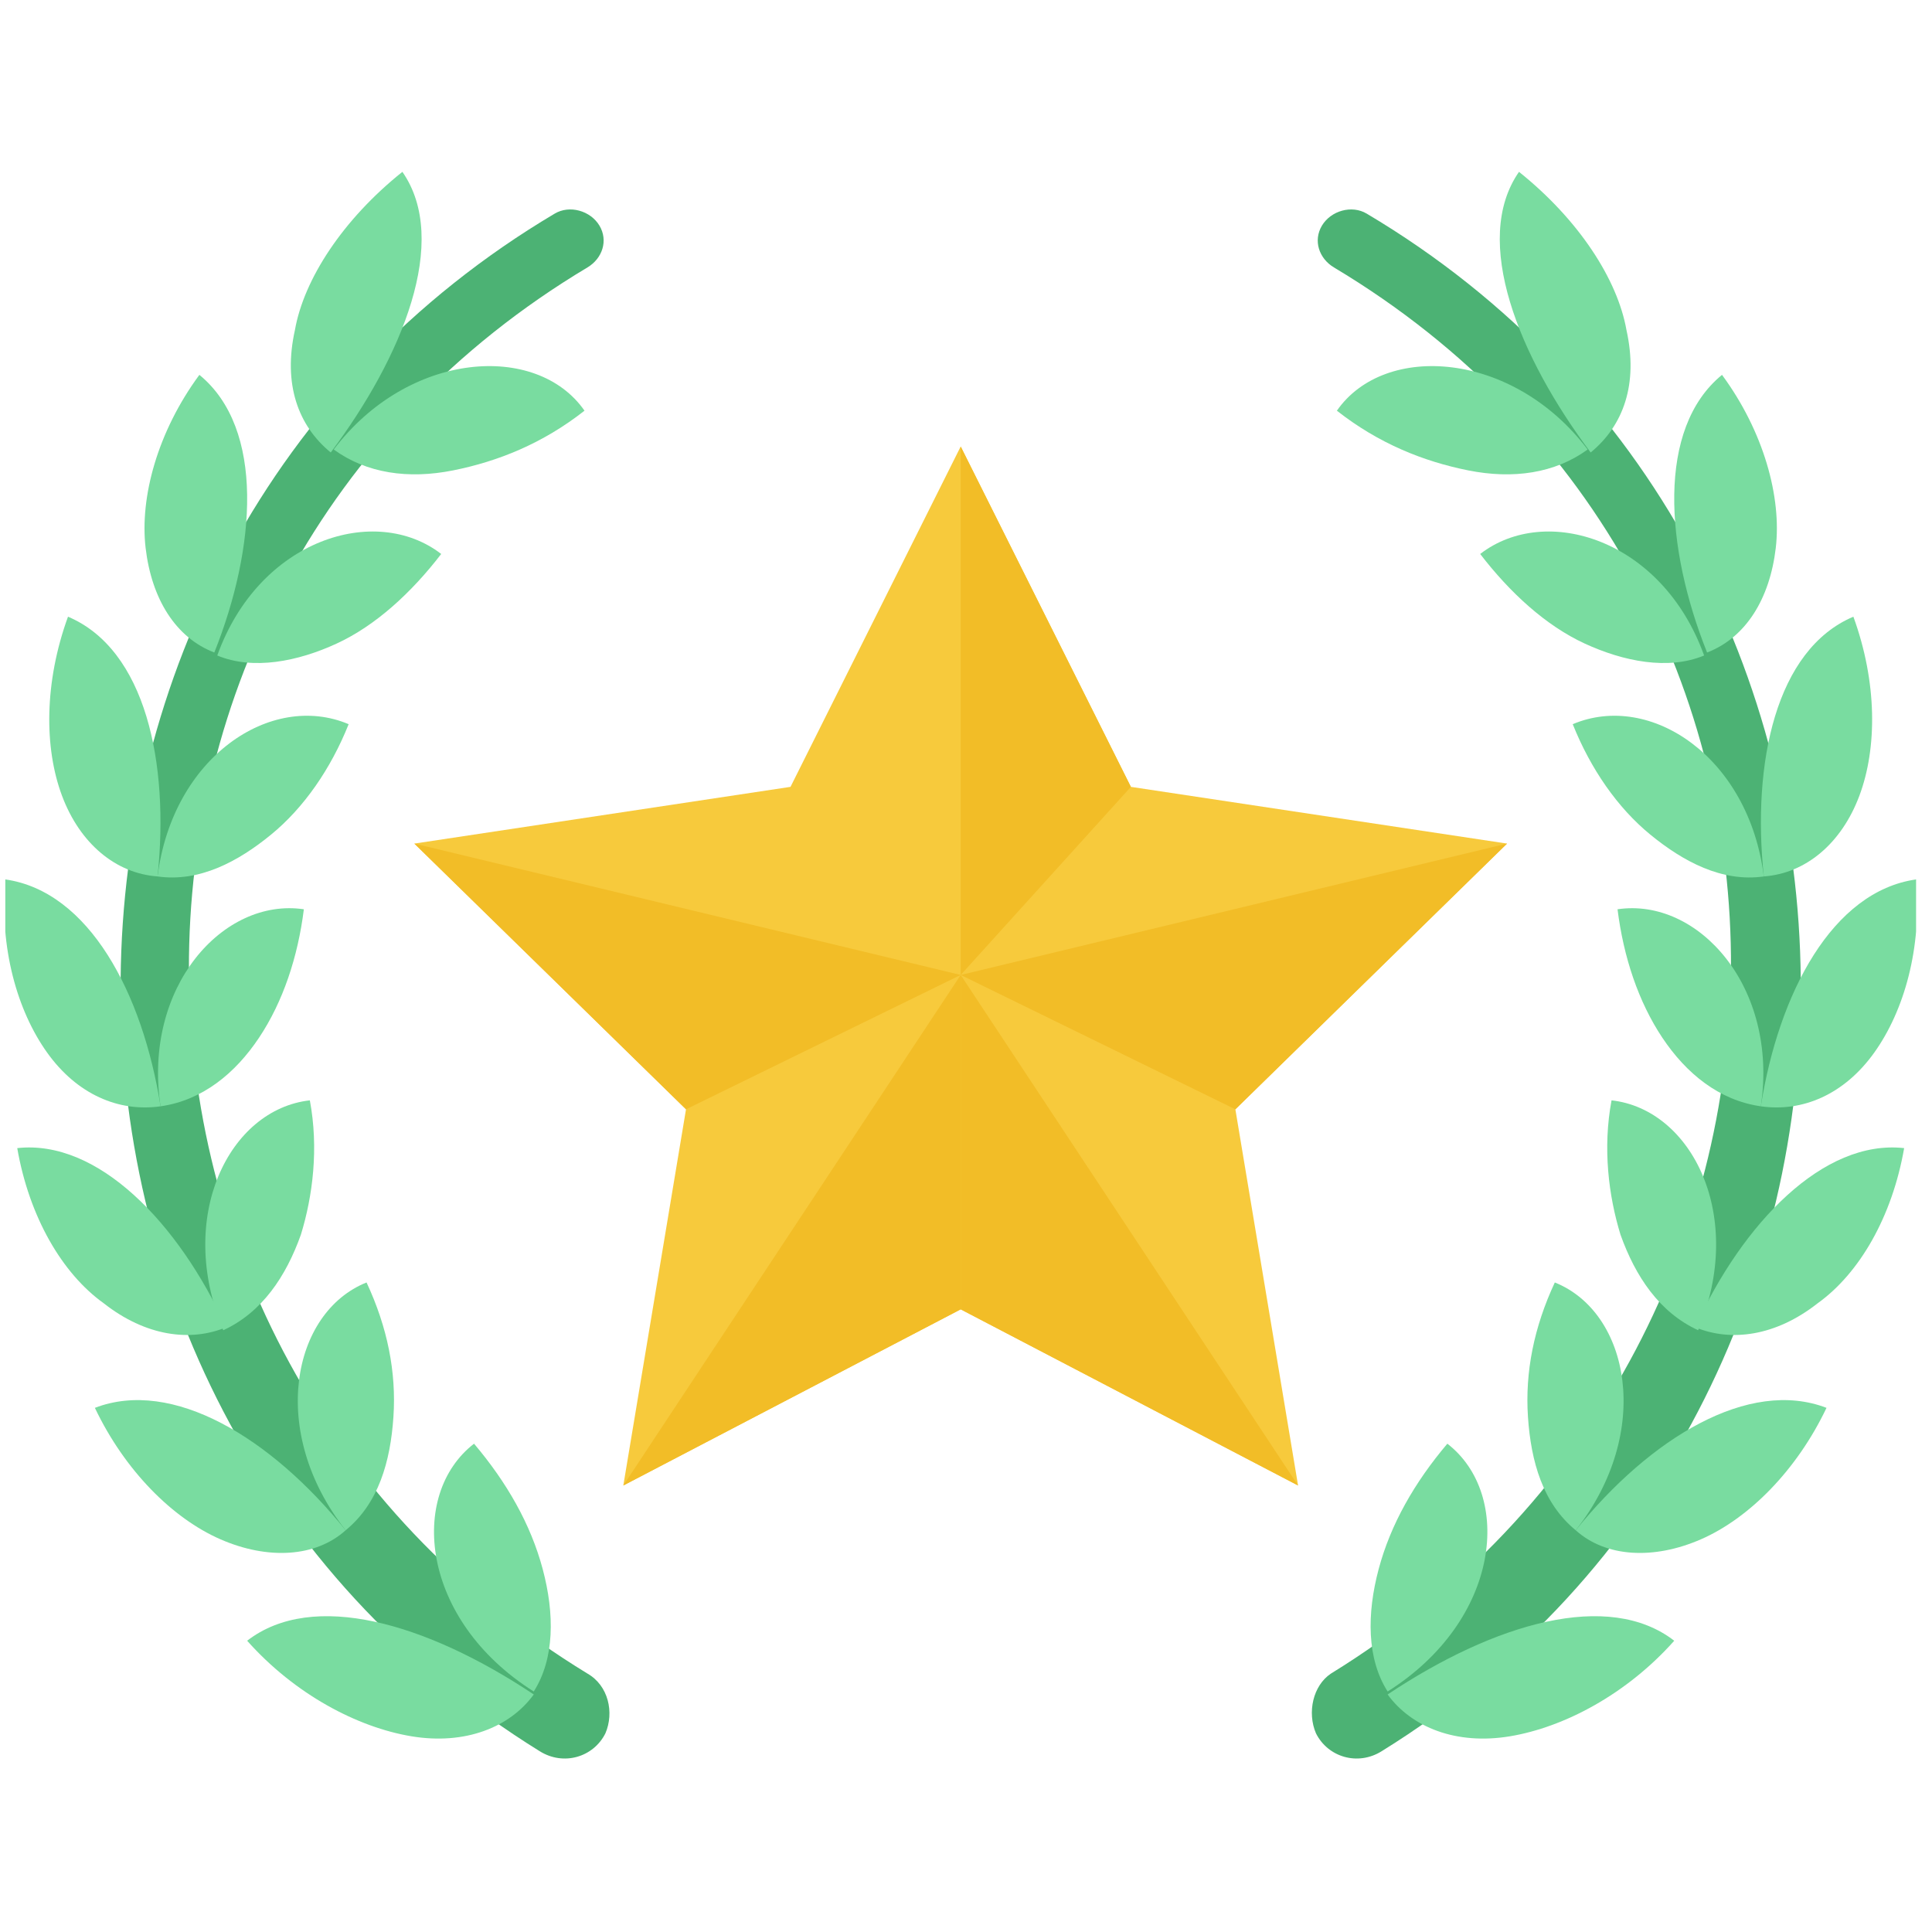 <svg width="91" height="91" viewBox="0 0 91 91" fill="none" xmlns="http://www.w3.org/2000/svg">
<g clip-path="url(#clip0_1573_2100)">
<path d="M28.516 81.642C27.953 82.767 26.547 83.188 25.422 82.485C-1.156 66.032 -0.875 26.095 26.125 10.063C26.828 9.642 27.812 9.923 28.234 10.626C28.656 11.329 28.375 12.173 27.672 12.595C2.5 27.642 2.781 63.642 27.672 78.829C28.656 79.392 28.938 80.657 28.516 81.642Z" fill="#4CB274"/>
<path d="M27.531 19.344C25.562 20.891 23.453 21.734 21.344 22.156C19.234 22.578 17.266 22.297 15.719 21.172C19.234 16.531 25.281 16.109 27.531 19.344Z" fill="#79DCA0"/>
<path d="M18.953 8.094C16.141 10.344 14.312 13.156 13.891 15.547C13.328 18.078 14.031 20.047 15.578 21.312C18.953 16.812 21.203 11.328 18.953 8.094Z" fill="#79DCA0"/>
<path d="M20.781 26.093C19.375 27.922 17.688 29.468 15.859 30.312C14.031 31.156 11.922 31.578 10.234 30.875C12.203 25.39 17.688 23.703 20.781 26.093Z" fill="#79DCA0"/>
<path d="M9.391 17.656C7.422 20.328 6.578 23.422 6.859 25.812C7.141 28.203 8.266 30.031 10.094 30.734C12.062 25.812 12.484 20.188 9.391 17.656Z" fill="#79DCA0"/>
<path d="M16.422 34.11C15.578 36.219 14.312 38.047 12.766 39.313C11.219 40.579 9.391 41.563 7.422 41.282C8.125 35.657 12.766 32.563 16.422 34.11Z" fill="#79DCA0"/>
<path d="M3.203 29.047C2.078 32.141 2.078 35.234 2.922 37.484C3.765 39.734 5.453 41.141 7.422 41.281C7.984 35.938 6.859 30.594 3.203 29.047Z" fill="#79DCA0"/>
<path d="M14.312 42.828C14.031 45.078 13.328 47.187 12.203 48.875C11.078 50.562 9.531 51.828 7.562 52.109C6.719 46.484 10.515 42.265 14.312 42.828Z" fill="#79DCA0"/>
<path d="M0.25 41.422C-0.031 44.656 0.812 47.609 2.219 49.578C3.625 51.547 5.594 52.391 7.562 52.109C6.719 46.766 4.187 41.984 0.25 41.422Z" fill="#79DCA0"/>
<path d="M14.594 51.828C15.016 54.078 14.734 56.328 14.172 58.156C13.469 60.125 12.344 61.812 10.516 62.656C8.266 57.312 10.797 52.25 14.594 51.828Z" fill="#79DCA0"/>
<path d="M0.812 54.078C1.375 57.312 2.922 59.984 4.891 61.39C6.859 62.937 8.969 63.218 10.656 62.515C8.406 57.593 4.609 53.656 0.812 54.078Z" fill="#79DCA0"/>
<path d="M17.265 60.406C18.25 62.516 18.672 64.625 18.531 66.734C18.39 68.844 17.828 70.812 16.281 72.078C12.625 67.438 13.75 61.812 17.265 60.406Z" fill="#79DCA0"/>
<path d="M4.469 66.312C5.875 69.265 8.125 71.515 10.375 72.5C12.625 73.484 14.875 73.344 16.281 72.078C12.766 67.719 8.125 64.906 4.469 66.312Z" fill="#79DCA0"/>
<path d="M22.328 68C23.875 69.828 25 71.797 25.562 73.906C26.125 76.016 26.125 78.125 25.141 79.672C19.797 76.297 19.234 70.391 22.328 68Z" fill="#79DCA0"/>
<path d="M11.641 77.281C13.891 79.812 16.844 81.359 19.375 81.781C21.906 82.203 24.016 81.359 25.141 79.812C20.078 76.438 14.734 74.891 11.641 77.281Z" fill="#79DCA0"/>
<path d="M61.984 81.642C62.547 82.767 63.953 83.188 65.078 82.485C91.656 66.032 91.375 26.095 64.375 10.063C63.672 9.642 62.688 9.923 62.266 10.626C61.844 11.329 62.125 12.173 62.828 12.595C88 27.642 87.578 63.501 62.688 78.829C61.844 79.392 61.562 80.657 61.984 81.642Z" fill="#4CB274"/>
<path d="M62.969 19.344C64.938 20.891 67.047 21.734 69.156 22.156C71.266 22.578 73.234 22.297 74.781 21.172C71.266 16.531 65.219 16.109 62.969 19.344Z" fill="#79DCA0"/>
<path d="M71.547 8.094C74.359 10.344 76.187 13.156 76.609 15.547C77.172 18.078 76.469 20.047 74.922 21.312C71.547 16.812 69.297 11.328 71.547 8.094Z" fill="#79DCA0"/>
<path d="M69.719 26.093C71.125 27.922 72.812 29.468 74.641 30.312C76.469 31.156 78.578 31.578 80.266 30.875C78.297 25.39 72.812 23.703 69.719 26.093Z" fill="#79DCA0"/>
<path d="M81.109 17.656C83.078 20.328 83.922 23.422 83.641 25.812C83.359 28.203 82.234 30.031 80.406 30.734C78.438 25.812 78.016 20.188 81.109 17.656Z" fill="#79DCA0"/>
<path d="M74.078 34.11C74.922 36.219 76.188 38.047 77.734 39.313C79.281 40.579 81.109 41.563 83.078 41.282C82.375 35.657 77.734 32.563 74.078 34.11Z" fill="#79DCA0"/>
<path d="M87.297 29.047C88.422 32.141 88.422 35.234 87.578 37.484C86.734 39.734 85.047 41.141 83.078 41.281C82.516 35.938 83.641 30.594 87.297 29.047Z" fill="#79DCA0"/>
<path d="M76.188 42.828C76.469 45.078 77.172 47.187 78.297 48.875C79.422 50.562 80.969 51.828 82.938 52.109C83.781 46.484 79.984 42.265 76.188 42.828Z" fill="#79DCA0"/>
<path d="M90.25 41.422C90.531 44.656 89.688 47.609 88.281 49.578C86.875 51.547 84.906 52.391 82.938 52.109C83.781 46.766 86.312 41.984 90.25 41.422Z" fill="#79DCA0"/>
<path d="M75.906 51.828C75.484 54.078 75.766 56.328 76.328 58.156C77.031 60.125 78.156 61.812 79.984 62.656C82.234 57.312 79.703 52.25 75.906 51.828Z" fill="#79DCA0"/>
<path d="M89.688 54.078C89.125 57.312 87.578 59.984 85.609 61.39C83.641 62.937 81.531 63.218 79.844 62.515C82.094 57.593 85.891 53.656 89.688 54.078Z" fill="#79DCA0"/>
<path d="M73.234 60.406C72.25 62.516 71.828 64.625 71.969 66.734C72.109 68.844 72.672 70.812 74.219 72.078C77.875 67.438 76.75 61.812 73.234 60.406Z" fill="#79DCA0"/>
<path d="M86.031 66.312C84.625 69.265 82.375 71.515 80.125 72.5C77.875 73.484 75.625 73.344 74.219 72.078C77.734 67.719 82.375 64.906 86.031 66.312Z" fill="#79DCA0"/>
<path d="M68.172 68C66.625 69.828 65.5 71.797 64.937 73.906C64.375 76.016 64.375 78.125 65.359 79.672C70.703 76.297 71.266 70.391 68.172 68Z" fill="#79DCA0"/>
<path d="M78.859 77.281C76.609 79.812 73.656 81.359 71.125 81.781C68.594 82.203 66.484 81.359 65.359 79.812C70.422 76.438 75.766 74.891 78.859 77.281Z" fill="#79DCA0"/>
<path d="M58.188 52.25L61.141 69.969L45.25 61.672L29.359 69.969L32.312 52.25L19.516 39.734L37.234 37.062L45.25 21.031L53.266 37.062L70.984 39.734L58.188 52.25Z" fill="#F7CA3C"/>
<path d="M45.25 21.031V45.922L53.266 37.062L45.25 21.031Z" fill="#F2BD27"/>
<path d="M70.984 39.734L58.188 52.25L45.25 45.922L70.984 39.734Z" fill="#F2BD27"/>
<path d="M19.516 39.734L32.312 52.25L45.25 45.922L19.516 39.734Z" fill="#F2BD27"/>
<path d="M45.25 45.922V61.672L61.141 69.969L45.25 45.922Z" fill="#F2BD27"/>
<path d="M45.25 45.922V61.672L29.359 69.969L45.25 45.922Z" fill="#F2BD27"/>
</g>
<defs>
<clipPath id="clip0_1573_2100">
<rect width="90" height="90" fill="white" transform="translate(0.25 0.5)"/>
</clipPath>
</defs>
</svg>
